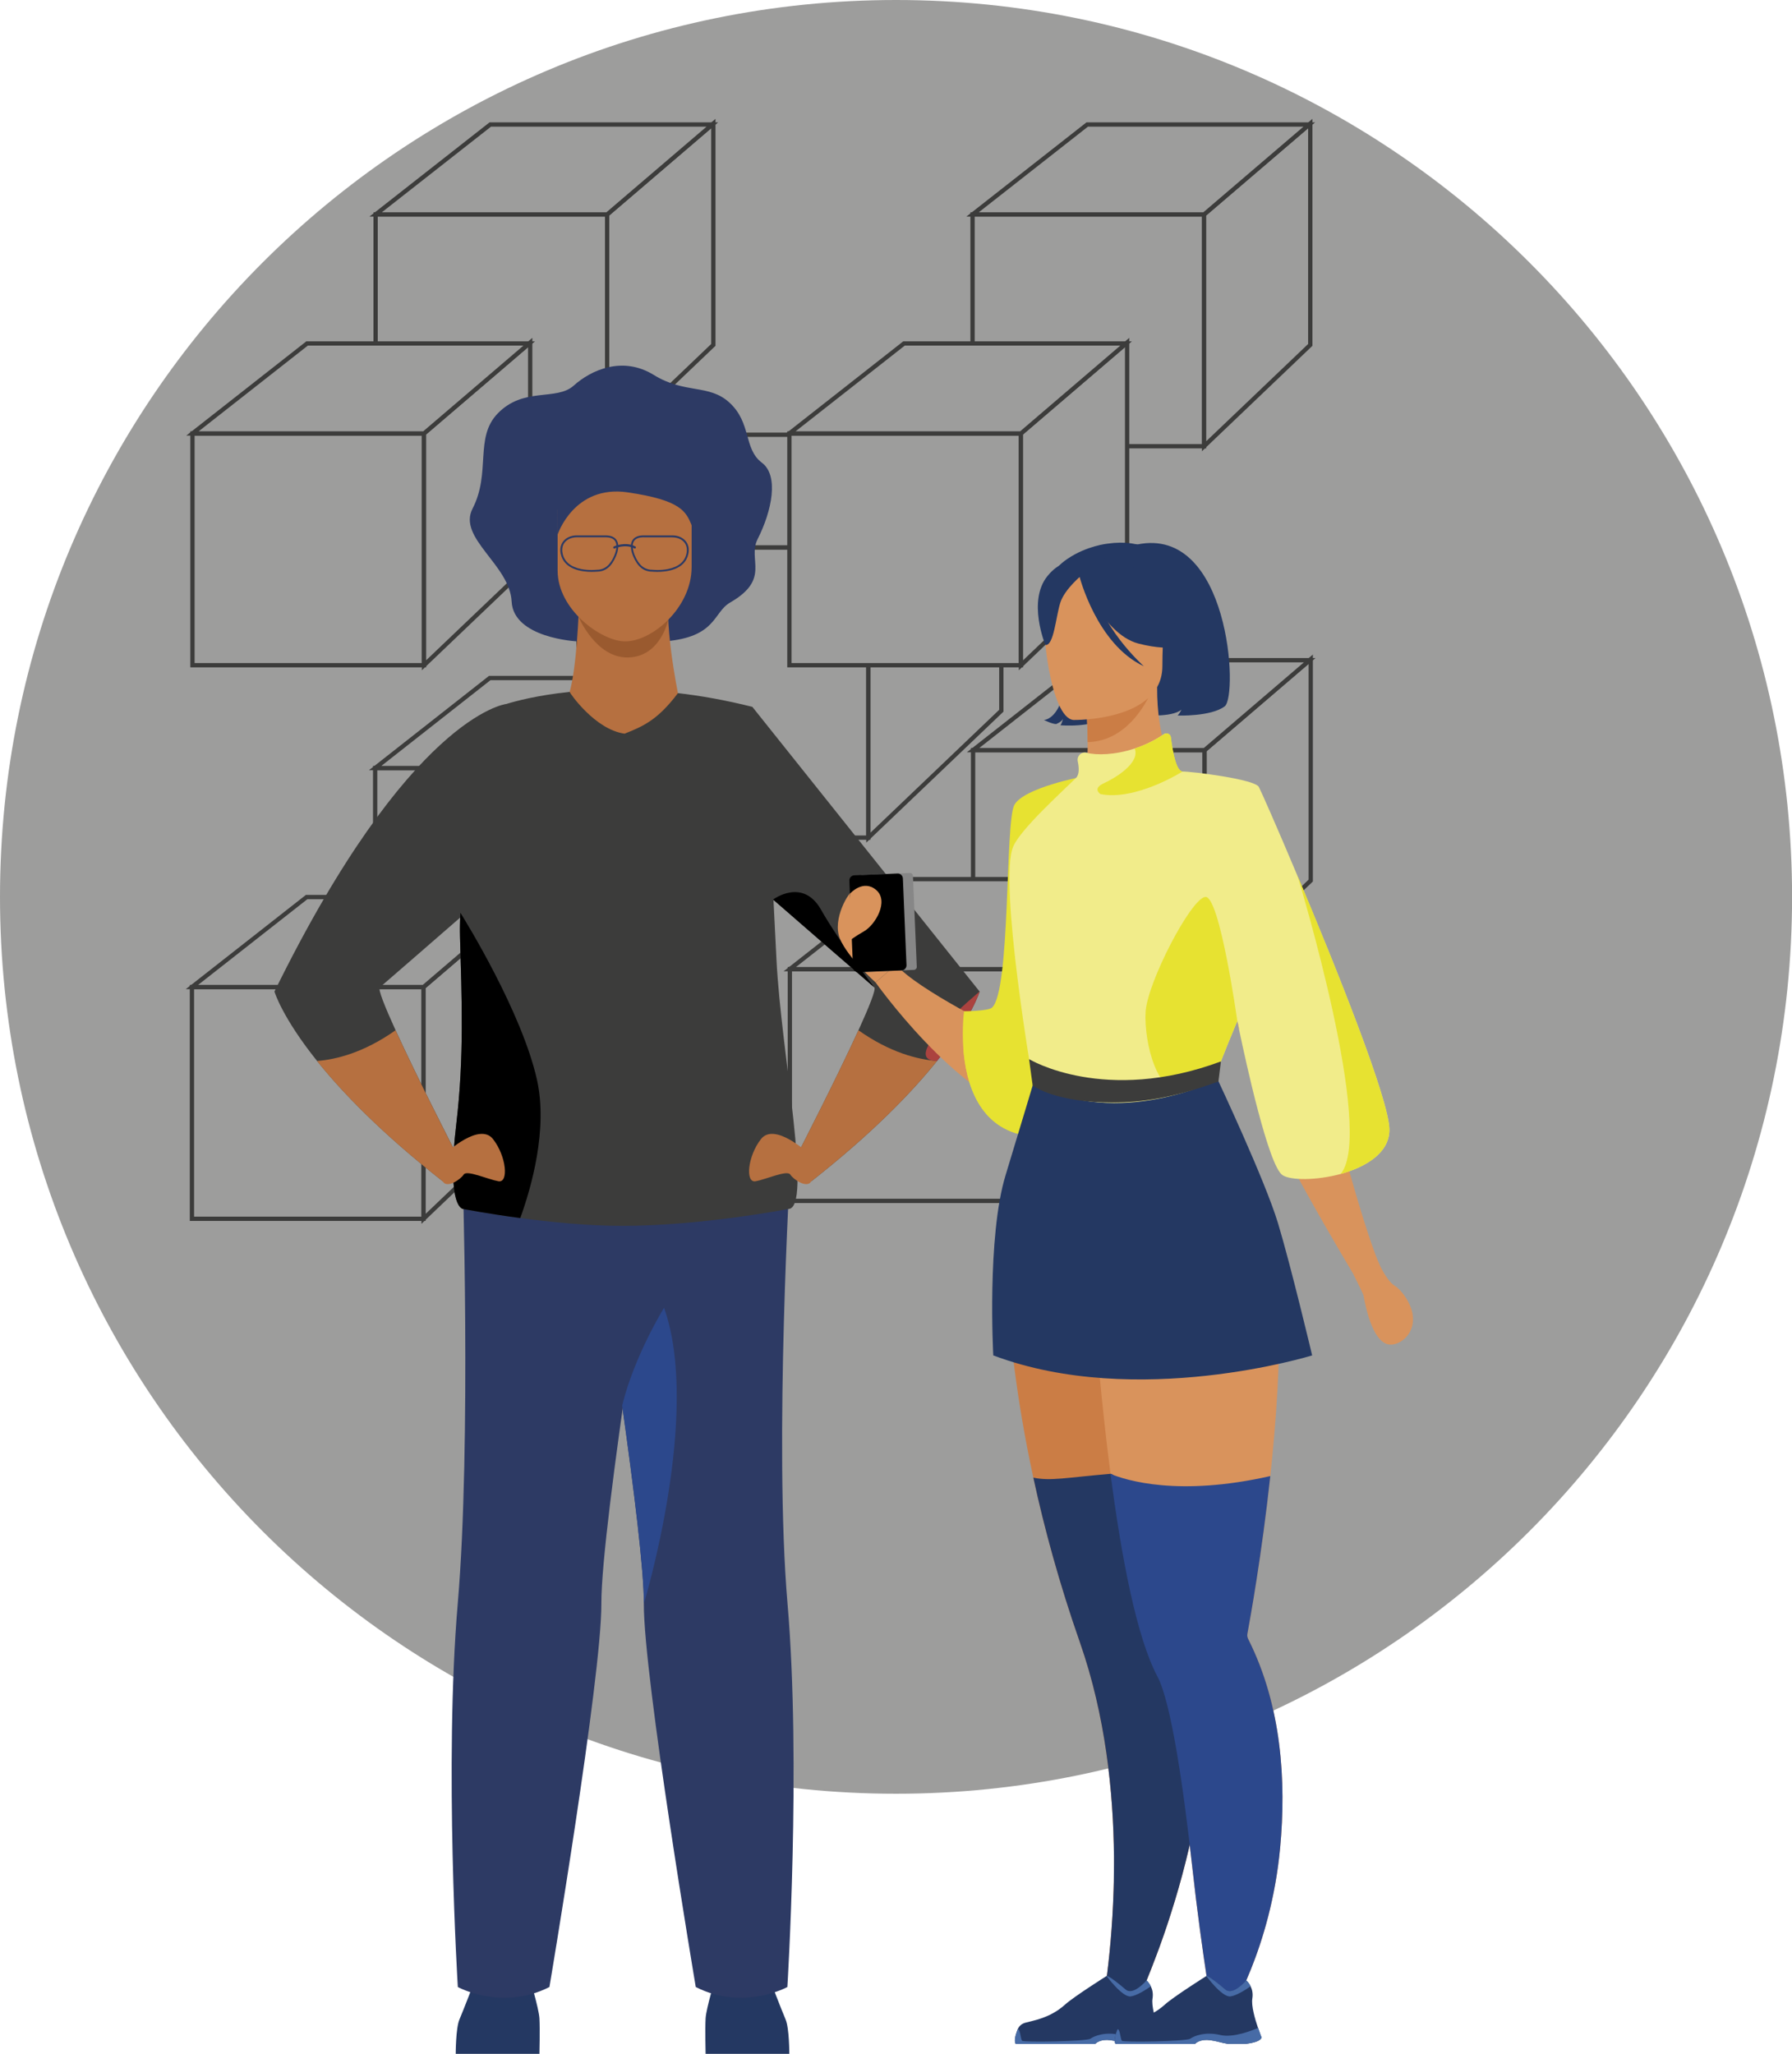 <svg width="418" height="479" viewBox="0 0 418 479" fill="none" xmlns="http://www.w3.org/2000/svg">
<g clip-path="url(#clip0)">
<path d="M209.009 418.333C93.575 418.333 0 324.684 0 209.175C0 93.649 93.575 0 209.009 0C324.443 0 418.018 93.649 418.018 209.175C418 324.684 324.426 418.333 209.009 418.333Z" fill="#9D9D9C"/>
<path d="M141.624 50.018H87.614V104.07H141.624V50.018Z" fill="#9D9D9C" stroke="#3C3C3B" stroke-miterlimit="10"/>
<path d="M166.394 80.439L141.624 104.07V50.018L166.394 28.807V80.439Z" fill="#9D9D9C" stroke="#3C3C3B" stroke-miterlimit="10"/>
<path d="M141.624 50.018H87.614L114.365 29.035H166.166L141.624 50.018Z" fill="#9D9D9C" stroke="#3C3C3B" stroke-miterlimit="10"/>
<path d="M141.519 179.123H87.509V233.175H141.519V179.123Z" fill="#9D9D9C" stroke="#3C3C3B" stroke-miterlimit="10"/>
<path d="M166.288 209.544L141.519 233.175V179.123L166.288 157.895V209.544Z" fill="#9D9D9C" stroke="#3C3C3B" stroke-miterlimit="10"/>
<path d="M141.519 179.123H87.509L114.242 158.123H166.043L141.519 179.123Z" fill="#9D9D9C" stroke="#3C3C3B" stroke-miterlimit="10"/>
<path d="M280.986 174.947H226.977V229H280.986V174.947Z" fill="#9D9D9C" stroke="#3C3C3B" stroke-miterlimit="10"/>
<path d="M305.739 205.368L280.986 229V174.947L305.739 153.737V205.368Z" fill="#9D9D9C" stroke="#3C3C3B" stroke-miterlimit="10"/>
<path d="M280.987 174.947H226.977L253.71 153.965H305.511L280.987 174.947Z" fill="#9D9D9C" stroke="#3C3C3B" stroke-miterlimit="10"/>
<path d="M280.864 50.018H226.854V104.07H280.864V50.018Z" fill="#9D9D9C" stroke="#3C3C3B" stroke-miterlimit="10"/>
<path d="M305.633 80.439L280.864 104.07V50.018L305.633 28.807V80.439Z" fill="#9D9D9C" stroke="#3C3C3B" stroke-miterlimit="10"/>
<path d="M280.864 50.018H226.854L253.605 29.035H305.406L280.864 50.018Z" fill="#9D9D9C" stroke="#3C3C3B" stroke-miterlimit="10"/>
<path d="M202.558 127.667H134.927V195.351H202.558V127.667Z" fill="#9D9D9C" stroke="#3C3C3B" stroke-miterlimit="10"/>
<path d="M233.568 165.754L202.558 195.351V127.667L233.568 101.088V165.754Z" fill="#9D9D9C" stroke="#3C3C3B" stroke-miterlimit="10"/>
<path d="M202.558 127.667H134.927L168.41 101.386H233.27L202.558 127.667Z" fill="#9D9D9C" stroke="#3C3C3B" stroke-miterlimit="10"/>
<path d="M98.904 101.088H44.894V155.14H98.904V101.088Z" fill="#9D9D9C" stroke="#3C3C3B" stroke-miterlimit="10"/>
<path d="M123.674 131.526L98.904 155.158V101.088L123.674 79.877V131.526Z" fill="#9D9D9C" stroke="#3C3C3B" stroke-miterlimit="10"/>
<path d="M98.904 101.088H44.894L71.627 80.105H123.445L98.904 101.088Z" fill="#9D9D9C" stroke="#3C3C3B" stroke-miterlimit="10"/>
<path d="M98.781 230.193H44.771V284.246H98.781V230.193Z" fill="#9D9D9C" stroke="#3C3C3B" stroke-miterlimit="10"/>
<path d="M123.551 260.614L98.798 284.246V230.193L123.551 208.983V260.614Z" fill="#9D9D9C" stroke="#3C3C3B" stroke-miterlimit="10"/>
<path d="M98.798 230.193H44.771L71.522 209.211H123.323L98.798 230.193Z" fill="#9D9D9C" stroke="#3C3C3B" stroke-miterlimit="10"/>
<path d="M238.249 226.018H184.239V280.07H238.249V226.018Z" fill="#9D9D9C" stroke="#3C3C3B" stroke-miterlimit="10"/>
<path d="M263.018 256.456L238.249 280.088V226.018L263.018 204.807V256.456Z" fill="#9D9D9C" stroke="#3C3C3B" stroke-miterlimit="10"/>
<path d="M238.249 226.018H184.239L210.99 205.035H262.79L238.249 226.018Z" fill="#9D9D9C" stroke="#3C3C3B" stroke-miterlimit="10"/>
<path d="M238.143 101.088H184.134V155.14H238.143V101.088Z" fill="#9D9D9C" stroke="#3C3C3B" stroke-miterlimit="10"/>
<path d="M262.913 131.526L238.143 155.158V101.088L262.913 79.877V131.526Z" fill="#9D9D9C" stroke="#3C3C3B" stroke-miterlimit="10"/>
<path d="M238.143 101.088H184.134L210.867 80.105H262.668L238.143 101.088Z" fill="#9D9D9C" stroke="#3C3C3B" stroke-miterlimit="10"/>
<path d="M134.577 149.579C134.577 149.579 119.764 148.842 119.343 140.281C118.923 131.719 106.687 125.491 110.228 118.614C114.575 110.193 110.614 102.088 116.1 96.421C122.148 90.175 129.791 93.561 133.823 89.93C137.855 86.298 145.218 82.947 152.492 87.439C159.767 91.93 165.307 89.509 170.092 93.842C175.369 98.614 173.371 104.632 177.718 107.912C181.715 110.912 180.084 119.088 176.719 125.737C174.3 130.526 179.874 135.018 170.303 140.526C166.306 142.825 167.182 148.579 155.069 149.579C149.582 150.035 137.75 147.474 134.577 149.579Z" fill="#2D3A64"/>
<path d="M106.301 479C106.301 479 106.301 473 107.16 471C108.019 469 111.157 460.877 111.157 460.877H123.41C123.41 460.877 125.689 468.298 125.829 470.719C125.97 473.14 125.829 479 125.829 479H106.301Z" fill="#243862"/>
<path d="M184.116 479C184.116 479 184.116 473 183.257 471C182.398 469 179.261 460.877 179.261 460.877H167.007C167.007 460.877 164.728 468.298 164.588 470.719C164.448 473.14 164.588 479 164.588 479H184.116Z" fill="#243862"/>
<path d="M135.015 142C135.015 142 134.577 155.368 132.876 161.368L119.343 170.825L170.285 178.456L158.137 161.649C158.137 161.649 154.473 143.719 156.384 137.088C158.312 130.439 135.015 142 135.015 142Z" fill="#B67040"/>
<path d="M134.945 143.842C134.945 143.842 138.977 153.544 146.567 153.333C154.158 153.123 155.876 144.526 155.876 144.526L134.945 143.842Z" fill="#9A5A2F"/>
<path d="M145.691 149.579C140.186 149.474 130.072 142.158 130.072 133.088V118.93C130.072 115.614 132.386 112.912 135.208 112.912H156.191C159.014 112.912 161.327 115.632 161.327 118.93V132.281C161.31 141.807 151.984 149.702 145.691 149.579Z" fill="#B67040"/>
<path d="M107.844 271.07C107.844 271.07 109.982 336.596 106.774 373.982C103.567 411.368 106.792 463.404 106.792 463.404C106.792 463.404 117.047 469.07 128.161 463.404C128.161 463.404 140.344 391.175 140.274 373.982C140.186 355.684 153.544 273.93 153.544 273.93L107.844 271.07Z" fill="#2D3A64"/>
<path d="M183.661 463.404C183.661 463.404 173.406 469.07 162.292 463.404C162.292 463.404 150.108 391.175 150.178 373.982C150.214 366.246 147.847 347.193 145.112 327.772C141.361 301.193 136.908 273.93 136.908 273.93L184.397 270.965C184.397 270.965 180.488 336.596 183.696 373.982C186.904 411.368 183.661 463.404 183.661 463.404Z" fill="#2D3A64"/>
<path d="M175.457 164.807V164.842C169.286 163.298 163.501 162.263 158.137 161.649C153.404 167.93 150.021 169.386 145.691 171.105C138.731 170.14 132.876 161.561 132.876 161.368C125.304 162.14 120.185 163.544 118.116 164.175C117.696 164.228 95.485 167.158 64.019 231.246C64.019 231.246 65.719 237.14 73.959 247.439C79.831 254.754 89.017 264.298 103.286 275.509C103.286 275.509 104.636 272.632 105.863 267.965C105.863 267.965 97.379 251.456 92.277 240.281C89.806 234.842 88.105 230.667 88.596 230.263C89.508 229.491 99.763 220.597 107.335 214C107.283 215.649 107.265 217.14 107.3 218.439C107.704 232.754 108.282 246.667 106.441 262.07C104.022 282.316 108.124 281.965 108.124 281.965C108.124 281.965 113.646 283.053 121.359 284.07C128.336 285 137.084 285.895 145.13 285.895C163.606 285.895 183.836 281.965 183.836 281.965C189.656 282.035 182.206 245.684 181.119 223.807C180.873 218.719 180.628 214.088 180.418 209.86C187.377 215.912 202.786 229.316 203.925 230.263C204.416 230.667 202.716 234.842 200.244 240.281C195.143 251.456 186.658 267.965 186.658 267.965C187.885 272.632 189.235 275.509 189.235 275.509C203.504 264.298 212.69 254.754 218.563 247.439C226.819 237.14 228.502 231.246 228.502 231.246" fill="#3C3C3B"/>
<path d="M121.359 284.07C113.664 283.053 108.124 281.965 108.124 281.965C108.124 281.965 104.022 282.316 106.441 262.07C108.282 246.667 107.704 232.754 107.3 218.439C107.248 216.842 107.283 214.965 107.388 212.86C108.563 214.754 121.71 236 125.251 251.807C127.828 263.333 123.954 276.912 121.359 284.07Z" fill="black"/>
<path d="M150.196 373.982C150.231 366.246 147.864 347.193 145.13 327.772C147.97 316.175 154.894 305 154.894 305C163.659 329.614 150.196 373.982 150.196 373.982Z" fill="#2C488C"/>
<path d="M104.163 268.789C104.163 268.789 111.858 261.667 114.996 265.649C118.134 269.649 118.695 275.912 116.276 275.491C113.857 275.07 108.861 272.789 108.159 273.93C107.441 275.07 104.25 277.246 103.286 275.526C102.304 273.772 104.163 268.789 104.163 268.789Z" fill="#B67040"/>
<path d="M105.845 267.965C104.618 272.632 103.268 275.509 103.268 275.509C88.999 264.298 79.814 254.754 73.941 247.439C78.359 247.105 84.827 245.526 92.26 240.281C97.379 251.456 105.845 267.965 105.845 267.965Z" fill="#B67040"/>
<path d="M188.341 268.789C188.341 268.789 180.645 261.667 177.508 265.649C174.37 269.649 173.809 275.912 176.228 275.491C178.647 275.07 183.643 272.789 184.344 273.93C185.063 275.07 188.253 277.246 189.218 275.526C190.199 273.772 188.341 268.789 188.341 268.789Z" fill="#B67040"/>
<path d="M186.658 267.965C187.885 272.632 189.235 275.509 189.235 275.509C203.504 264.298 212.69 254.754 218.562 247.439C214.145 247.105 207.676 245.526 200.244 240.281C195.125 251.456 186.658 267.965 186.658 267.965Z" fill="#B67040"/>
<path d="M203.925 230.263C202.786 229.316 187.254 215.807 180.33 209.789C180.33 209.789 187.237 204.597 191.514 212.158C195.791 219.719 203.925 230.263 203.925 230.263Z" fill="black"/>
<path d="M228.502 231.246C228.502 231.246 226.802 237.14 218.563 247.439C209.009 247.298 228.502 231.246 228.502 231.246Z" fill="#AB423F"/>
<path d="M130.072 124.667C130.072 124.667 133.893 113 146.392 114.825C158.891 116.649 159.978 119.316 161.31 122.421C162.642 125.526 165.202 111.088 165.202 111.088L150.459 106.702C150.459 106.702 132.614 108.737 131.334 111.737C130.054 114.737 130.054 114.737 130.054 114.737L130.072 124.667Z" fill="#2D3A64"/>
<path d="M138.03 133.368C135.874 133.368 131.562 132.895 130.79 129.14C130.563 128 130.773 127 131.404 126.211C132.105 125.351 133.262 124.86 134.559 124.86H141.203C142.465 124.86 143.342 125.228 143.815 125.947C144.622 127.158 144.008 128.965 143.692 129.684C142.658 132.158 141.238 133.316 139.222 133.316C139.17 133.316 138.696 133.368 138.03 133.368ZM134.577 125.298C133.402 125.298 132.368 125.737 131.755 126.474C131.211 127.14 131.018 128.035 131.229 129.035C131.614 130.965 133.069 132.193 135.523 132.702C137.399 133.088 139.187 132.877 139.205 132.877H139.222C141.045 132.877 142.343 131.807 143.307 129.509C143.517 129 144.166 127.246 143.465 126.175C143.079 125.596 142.308 125.298 141.203 125.298H134.577Z" fill="#2D3A64"/>
<path d="M153.351 133.368C152.685 133.368 152.229 133.316 152.142 133.316C150.126 133.316 148.706 132.158 147.672 129.684C147.374 128.965 146.76 127.158 147.549 125.947C148.022 125.228 148.899 124.86 150.161 124.86H156.805C158.119 124.86 159.259 125.351 159.96 126.211C160.591 126.982 160.802 128 160.574 129.14C159.82 132.895 155.508 133.368 153.351 133.368ZM150.161 125.298C149.057 125.298 148.303 125.596 147.9 126.175C147.198 127.228 147.847 128.982 148.057 129.509C149.021 131.807 150.319 132.877 152.142 132.877H152.159C152.177 132.877 153.965 133.088 155.841 132.702C158.312 132.193 159.75 130.965 160.135 129.053C160.346 128.053 160.153 127.158 159.61 126.491C158.996 125.737 157.962 125.316 156.787 125.316H150.161V125.298Z" fill="#2D3A64"/>
<path d="M143.307 127.947C143.202 127.947 143.114 127.895 143.061 127.789C143.009 127.649 143.061 127.509 143.184 127.439C143.289 127.386 145.901 126.228 148.198 127.439C148.32 127.509 148.373 127.667 148.303 127.789C148.233 127.912 148.075 127.965 147.952 127.895C145.866 126.789 143.412 127.895 143.394 127.895C143.394 127.93 143.342 127.947 143.307 127.947Z" fill="#2D3A64"/>
<path d="M239.739 259.684C222.84 255.386 204.241 229.123 204.241 229.123L209.009 224.982C213.935 230.789 234.427 240.807 234.427 240.807C234.322 235.491 234.462 230.632 234.795 226.211C237.074 196.175 248.381 186.175 251.466 183.982C251.957 183.632 252.255 183.474 252.255 183.474C252.255 183.474 252.272 183.684 252.29 184.105C252.343 185 252.413 186.789 252.5 189.263C253.114 207.667 253.868 263.281 239.739 259.684Z" fill="#D9935C"/>
<path d="M209.009 224.982C208.939 224.281 208.465 213.965 206.414 212C204.363 210.035 200.331 207.368 199.157 207.579C198 207.789 194.056 214.368 195.914 218.895C197.772 223.421 204.241 229.123 204.241 229.123L209.009 224.982Z" fill="#D9935C"/>
<path d="M213.198 226.193L202.067 226.667C201.699 226.684 201.383 226.404 201.366 226.018L200.472 204.772C200.454 204.404 200.735 204.088 201.12 204.07L212.252 203.596C212.62 203.579 212.935 203.86 212.953 204.246L213.847 225.491C213.864 225.86 213.566 226.175 213.198 226.193Z" fill="#878787"/>
<path d="M210.306 226.316L200.209 226.737C199.56 226.772 198.999 226.246 198.964 225.596L198.123 205.386C198.088 204.737 198.596 204.175 199.262 204.14L209.359 203.719C210.008 203.684 210.569 204.193 210.604 204.86L211.445 225.07C211.48 225.737 210.972 226.281 210.306 226.316Z" fill="black"/>
<path d="M198.315 208.368C198.315 208.368 201.348 204.982 204.381 207.561C207.414 210.158 204.188 215.684 201.541 217.193C198.912 218.702 198.07 219.491 198.07 219.491L198.315 208.368Z" fill="#D9935C"/>
<path d="M276.551 434.263C275.517 438.368 274.395 442.263 273.238 445.895C272.993 446.667 272.747 447.439 272.502 448.193C272.379 448.561 272.257 448.93 272.134 449.298C271.888 450.018 271.643 450.719 271.415 451.403C271.1 452.298 270.784 453.175 270.486 454.018C270.258 454.649 270.03 455.263 269.802 455.86C266.367 465.07 263.509 470.895 263.509 470.895L256.672 470.421C256.672 470.421 259.232 458.211 259.758 440.719C259.775 440.088 259.793 439.474 259.81 438.825C259.828 437.474 259.845 436.088 259.845 434.667C259.845 434.088 259.845 433.509 259.845 432.912C259.705 417.842 257.847 400.053 251.904 383.053C247.066 369.228 243.56 356.298 241.036 344.614C232.849 306.895 234.778 282.123 234.778 282.123L273.203 286.632L274.991 286.842C275.149 304.509 275.605 328.491 276.008 347.246C276.078 350.509 276.148 353.596 276.201 356.474C276.464 368.509 276.674 376.737 276.674 376.737C284.037 392.684 281.355 415.175 276.551 434.263Z" fill="#CB7D45"/>
<path d="M265.543 150.088C265.543 150.088 274.641 157.842 266.296 166.754C266.296 166.754 273.238 167.439 275.587 165.509C275.587 165.509 275.131 166.439 274.693 166.877C274.693 166.877 282.459 167.158 285.667 164.737C288.875 162.316 286.806 122.544 265.262 126.982C265.262 126.982 246.996 125.596 248.696 146.754C250.397 167.912 243.508 167.912 243.508 167.912C243.508 167.912 245.418 168.86 246.347 168.86C246.347 168.86 247.697 168.351 247.96 167.596C247.96 167.596 247.697 168.772 247.347 169.14C247.347 169.14 254.797 169.842 258.513 167.035C262.247 164.228 266.612 154.456 265.543 150.088Z" fill="#243862"/>
<path d="M294.888 277.825C287.63 261.526 284.142 256.912 284.037 251.789C283.949 247.737 285.947 243.351 289.821 232.632C290.733 230.105 291.364 227.509 291.75 224.877C294.817 204.193 282.862 181.825 275.429 180.298C273.361 179.754 269.855 172.281 269.908 160.246L268.978 160.421L253.342 163.526C253.342 163.526 253.692 168.456 253.71 173.088C253.727 176.965 253.517 180.895 252.641 181.351C251.519 181.456 250.484 181.667 250.484 181.667C250.484 181.667 237.249 190.965 236.39 203.596C235.251 220.456 247.119 240.439 236.583 274.14C225.82 308.544 298.902 286.842 294.888 277.825Z" fill="#D9935C"/>
<path d="M253.324 163.526C253.324 163.526 253.675 168.456 253.692 173.088C262.44 172.842 267.068 164.842 268.978 160.421L253.324 163.526Z" fill="#CB7D45"/>
<path d="M270.591 158.719C270.591 158.719 275.184 151.474 276.288 145.263C277.077 140.842 274.816 124.421 258.338 126.789C258.338 126.789 253.552 127.263 249.047 130.298C245.471 132.719 240.3 137.947 246.084 152.263L247.592 157.105L270.591 158.719Z" fill="#243862"/>
<path d="M250.414 167.912C250.414 167.912 271.135 168.263 271.135 155.333C271.152 142.421 273.834 133.772 260.617 133C247.399 132.228 244.822 137.158 243.77 141.474C242.701 145.789 245.015 167.491 250.414 167.912Z" fill="#D9935C"/>
<path d="M251.168 132.702C251.168 132.702 256.848 147.842 265.543 150.088C274.237 152.333 278.024 150 278.024 150C278.024 150 271.345 144.684 269.96 135.421C269.96 135.421 255.445 125.491 251.168 132.702Z" fill="#243862"/>
<path d="M252.57 133.93C252.57 133.93 248.328 137.316 247.312 140.597C246.277 143.877 245.822 150.649 243.841 150.421C243.841 150.421 239.563 140.123 244.367 134.298C249.468 128.123 252.57 133.93 252.57 133.93Z" fill="#243862"/>
<path d="M321.831 295.14L315.608 297C315.608 297 295.098 262.947 293.24 254.07C292.626 251.193 291.136 245.404 289.401 238.947C285.807 225.544 281.144 209.158 281.144 209.158L279.619 202.526L274.395 179.895C274.395 179.895 284.387 180.912 290.242 183.368C292.171 184.175 293.661 185.14 294.169 186.281C298.464 195.737 302.759 219.596 305.774 236.614C307.457 246.105 308.736 253.456 309.402 255.018C311.261 259.386 316.958 283.333 321.831 295.14Z" fill="#D9935C"/>
<path d="M251.799 134.439C251.799 134.439 255.831 150.298 266.822 155.386C266.822 155.386 255.849 145.632 254.902 135.175C253.973 124.702 251.799 134.439 251.799 134.439Z" fill="#243862"/>
<path d="M321.393 294.105C321.393 294.105 323.286 298.561 325.249 299.807C327.213 301.053 329.088 304.035 329.492 306.439C330.245 310.86 326.862 313.596 324.373 313.596C321.884 313.596 319.517 310.211 318.045 302.105C317.957 301.667 315.608 297.018 315.608 297.018L321.393 294.105Z" fill="#D9935C"/>
<path d="M298.604 430.947C296.395 454.544 286.666 469.807 286.666 469.807L283.353 472.825C283.353 472.825 280.32 455.544 278.147 435.754C276.061 416.947 273.203 397.053 269.978 390.982C265.157 381.912 261.598 363.351 259.039 343.737C254.814 311.281 253.307 275.965 253.307 275.965L292.276 274.035C296.202 280.632 297.903 291.439 298.306 303.737C298.727 316.667 297.71 331.228 296.308 344.246C294.344 362.474 291.592 377.667 290.961 381.07C290.961 381.07 290.961 381.07 290.961 381.088C290.873 381.544 291.014 381.982 291.224 382.386C298.937 397.789 300.059 415.351 298.604 430.947Z" fill="#D9935C"/>
<path d="M253.114 223.649C252.237 245.07 249.029 266.281 239.721 264.912C228.292 263.246 225.329 252.579 224.716 244.649C224.347 239.719 224.873 235.842 224.873 235.842C224.873 235.842 230.5 235.825 231.412 234.982C235.724 230.982 234.445 191.842 236.583 187.772C238.722 183.702 252.588 181.105 252.588 181.105C252.588 181.105 253.99 202.474 253.114 223.649Z" fill="#E7E231"/>
<path d="M253.114 223.649C252.237 245.07 249.029 266.281 239.721 264.912C228.292 263.246 225.329 252.579 224.716 244.649C227.52 244.509 232.464 243.825 234.427 240.825C237.232 236.544 245.997 208.947 245.997 208.947C245.997 208.947 249.45 215.14 253.114 223.649Z" fill="#E7E231"/>
<path d="M276.551 434.263C275.517 438.368 274.395 442.263 273.238 445.895C272.993 446.667 272.747 447.439 272.502 448.193C272.379 448.561 272.257 448.93 272.134 449.298C271.888 450.018 271.643 450.719 271.415 451.403C271.1 452.298 270.784 453.175 270.486 454.018C270.258 454.649 270.03 455.263 269.802 455.86C266.367 465.07 263.509 470.895 263.509 470.895L256.672 470.421C256.672 470.421 259.232 458.211 259.758 440.719C259.775 440.088 259.793 439.474 259.81 438.825C259.828 437.474 259.845 436.088 259.845 434.667C259.845 434.088 259.845 433.509 259.845 432.912C259.705 417.842 257.847 400.053 251.904 383.053C247.066 369.228 243.56 356.298 241.036 344.614C245.103 345.456 248.679 344.596 259.057 343.719C260.143 343.632 265.367 350.088 270.521 358.649C270.784 370.684 276.692 376.737 276.692 376.737C284.037 392.684 281.355 415.175 276.551 434.263Z" fill="#243862"/>
<path d="M298.604 430.947C296.395 454.544 286.666 469.807 286.666 469.807L283.353 472.825C283.353 472.825 280.32 455.544 278.147 435.754C276.061 416.947 273.203 397.053 269.978 390.982C265.157 381.912 261.598 363.351 259.039 343.737C262.633 345.228 274.833 349.105 296.308 344.246C294.344 362.474 291.592 377.667 290.961 381.07C290.961 381.07 290.961 381.07 290.961 381.088C290.873 381.544 291.014 381.982 291.224 382.386C298.937 397.789 300.059 415.351 298.604 430.947Z" fill="#2C488C"/>
<path d="M241.001 252.737C241.001 252.737 263.93 258.491 284.037 251.789C284.037 251.789 295.08 275.246 298.113 285.298C301.146 295.351 306.072 316.105 306.072 316.105C306.072 316.105 265.245 328.719 231.692 316.105C231.692 316.105 230.167 288.456 234.567 274.053C238.95 259.632 241.001 252.737 241.001 252.737Z" fill="#243862"/>
<path d="M324.092 263.491C324.092 268.877 318.606 272.175 312.716 273.789C307.053 275.333 301.023 275.316 299.147 274.053C295.887 271.877 290.593 247.614 289.05 240.228C288.77 238.895 288.612 238.105 288.612 238.105C288.612 238.105 284.387 248.211 284.247 249.14C284.194 249.561 284.142 250.14 284.089 250.667C284.054 251.281 284.019 251.807 284.019 251.807C284.019 251.807 261.073 263.404 240.983 252.754C240.983 252.754 232.814 205.526 236.355 197.404C238.108 193.368 247.312 185.035 250.975 181.439C251.799 180.632 251.712 179.035 251.396 177.561C251.133 176.333 252.237 175.246 253.465 175.561C255.831 176.175 260.091 176.07 264.631 174.579C266.892 173.842 269.241 172.754 271.468 171.228C272.116 170.789 272.993 171.193 273.08 171.965C273.431 174.772 274.273 179.93 275.833 179.93C277.971 179.912 292.556 181.702 293.625 183.509C293.994 184.14 297.798 192.719 302.583 204.105C302.583 204.105 302.583 204.105 302.583 204.14C311.611 225.456 324.092 256.596 324.092 263.491Z" fill="#F1EC8A"/>
<path d="M288.612 238.105C288.612 238.105 284.387 248.211 284.247 249.14C284.194 249.561 284.142 250.14 284.089 250.667C282.038 252.333 279.584 253.597 277.06 254.368C269.908 256.544 266.805 242.825 267.225 235.965C267.646 229.123 277.761 209.579 281.144 209.175C284.51 208.772 288.612 238.105 288.612 238.105Z" fill="#E7E231"/>
<path d="M289.033 240.228C288.752 238.895 288.594 238.105 288.594 238.105C288.822 238.825 288.98 239.526 289.033 240.228Z" fill="#E68738"/>
<path d="M259.512 257.123C246.453 257.123 241.281 253.456 240.878 253.158L240.037 247C240.159 247.088 257.672 257.614 284.79 247.544L284.212 252.211C273.782 256.07 266.296 257.123 259.512 257.123Z" fill="#3C3C3B"/>
<path d="M324.092 263.491C324.092 268.877 318.606 272.175 312.716 273.789C320.832 264.123 303.074 205.614 302.618 204.123C311.611 225.456 324.092 256.596 324.092 263.491Z" fill="#E7E231"/>
<path d="M275.868 179.912C275.868 179.912 264.947 186.842 256.69 185.193C256.69 185.193 254.709 183.947 257.444 182.684C260.021 181.509 265.998 178 264.684 174.561C266.945 173.825 269.294 172.737 271.52 171.211C272.169 170.772 273.045 171.175 273.133 171.947C273.466 174.772 274.325 179.912 275.868 179.912Z" fill="#E7E231"/>
<path d="M267.418 476.649H263.053C261.598 476.421 260.512 476 259.021 475.807C256.743 475.509 255.691 476.439 255.498 476.649C255.463 476.684 255.463 476.684 255.463 476.684H236.934C236.461 476.018 236.916 474.474 237.355 473.333C237.653 472.561 238.301 471.982 239.09 471.754C241.053 471.193 244.927 470.684 248.469 467.474C250.467 465.667 258.11 460.842 258.11 460.842L258.145 460.825C258.32 460.825 259.109 461.07 262.58 464.018C264.368 465.526 267.436 461.877 267.436 461.877C267.436 461.877 268.014 462.351 268.435 463.246C268.786 463.947 269.031 464.912 268.838 466.088C268.558 467.754 269.452 470.86 270.17 472.965C270.609 474.246 270.959 475.14 270.959 475.14C270.959 475.14 271.17 476.175 267.418 476.649Z" fill="#243862"/>
<path d="M268.453 463.228C267.418 463.965 265.21 465.404 263.755 465.596C261.791 465.86 258.11 460.825 258.11 460.825L258.145 460.807C258.32 460.807 259.109 461.053 262.58 464C264.368 465.509 267.436 461.86 267.436 461.86C267.436 461.86 268.014 462.351 268.453 463.228Z" fill="#476BA6"/>
<path d="M267.418 476.649H263.053C261.598 476.421 260.512 476 259.021 475.807C256.743 475.509 255.691 476.439 255.498 476.649C255.463 476.684 255.463 476.684 255.463 476.684H236.934C236.461 476.018 236.916 474.474 237.355 473.333C237.915 472.825 238.073 475.509 238.389 475.93C238.704 476.351 253.5 476.088 254.359 475.456C255.218 474.842 257.777 473.754 261.353 474.596C264.456 475.333 269.049 473.439 270.188 472.93C270.626 474.211 270.977 475.105 270.977 475.105C270.977 475.105 271.17 476.175 267.418 476.649Z" fill="#476BA6"/>
<path d="M290.698 476.649H286.333C284.878 476.421 283.791 476 282.301 475.807C280.022 475.509 278.97 476.439 278.778 476.649C278.743 476.684 278.743 476.684 278.743 476.684H260.214C259.74 476.018 260.196 474.474 260.634 473.333C260.932 472.561 261.581 471.982 262.37 471.754C264.333 471.193 268.207 470.684 271.748 467.474C273.747 465.667 281.39 460.842 281.39 460.842L281.425 460.825C281.6 460.825 282.389 461.07 285.86 464.018C287.648 465.526 290.715 461.877 290.715 461.877C290.715 461.877 291.294 462.351 291.715 463.246C292.065 463.947 292.311 464.912 292.118 466.088C291.837 467.754 292.731 470.86 293.45 472.965C293.888 474.246 294.239 475.14 294.239 475.14C294.239 475.14 294.449 476.175 290.698 476.649Z" fill="#243862"/>
<path d="M291.715 463.228C290.68 463.965 288.472 465.404 287.017 465.596C285.053 465.86 281.372 460.825 281.372 460.825L281.407 460.807C281.582 460.807 282.371 461.053 285.842 464C287.63 465.509 290.698 461.86 290.698 461.86C290.698 461.86 291.294 462.351 291.715 463.228Z" fill="#476BA6"/>
<path d="M290.698 476.649H286.333C284.878 476.421 283.791 476 282.301 475.807C280.022 475.509 278.97 476.439 278.778 476.649C278.743 476.684 278.743 476.684 278.743 476.684H260.214C259.74 476.018 260.196 474.474 260.634 473.333C261.195 472.825 261.353 475.509 261.668 475.93C261.984 476.351 276.779 476.088 277.638 475.456C278.497 474.842 281.057 473.754 284.633 474.596C287.735 475.333 292.328 473.439 293.468 472.93C293.906 474.211 294.257 475.105 294.257 475.105C294.257 475.105 294.449 476.175 290.698 476.649Z" fill="#476BA6"/>
</g>
<defs>
<clipPath id="clip0">
<rect width="418" height="479" fill="white"/>
</clipPath>
</defs>
</svg>
